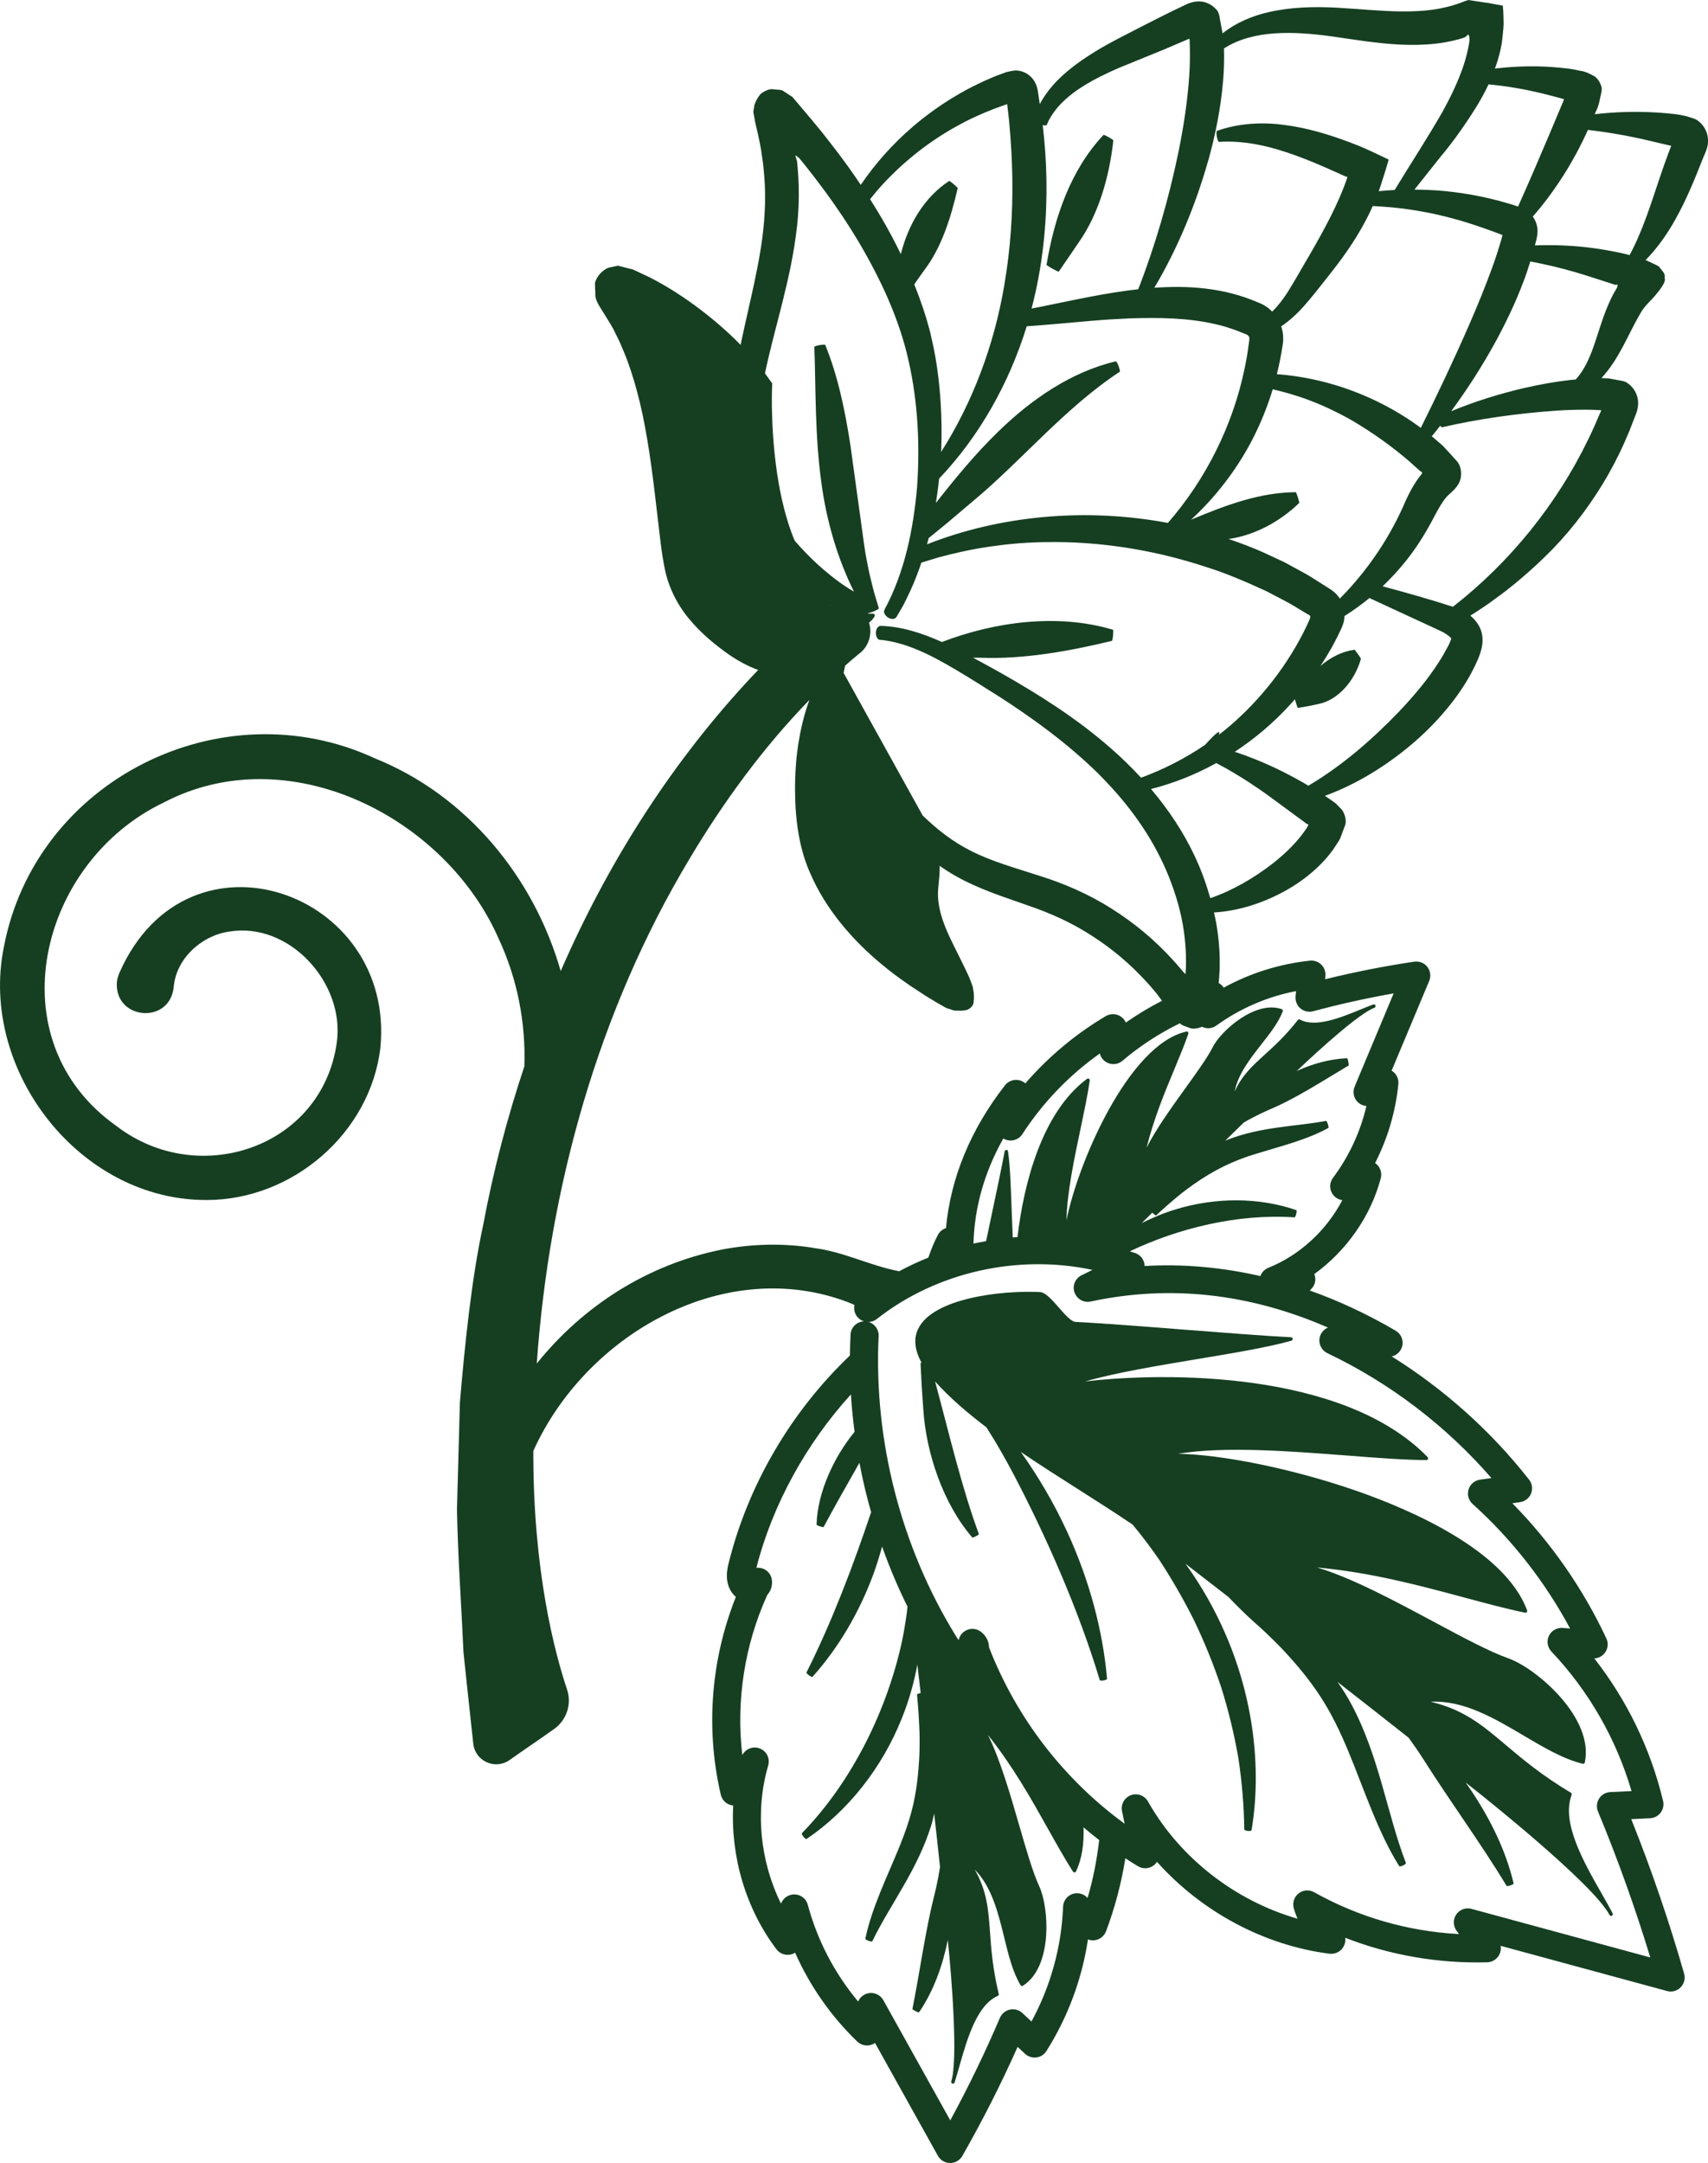 <?xml version="1.0" encoding="UTF-8"?><svg id="Layer_1" xmlns="http://www.w3.org/2000/svg" viewBox="0 0 306.87 388.65"><defs><style>.cls-1{fill:#163f22;}</style></defs><path class="cls-1" d="M194.89,248.22c5.53-1.59,12.99-2.83,20.24-4.04,6.49-1.08,12.63-2.1,16.89-3.3.15-.04.24-.18.23-.34-.02-.16-.14-.27-.3-.28-4.65-.23-12.13-.82-19.37-1.38-7.24-.57-14.73-1.15-19.38-1.38-.74-.04-1.92-1.38-2.96-2.57-1.23-1.41-2.4-2.74-3.41-2.79-7.07-.34-19.28,1.14-21.88,6.64-.84,1.77-.61,3.8.62,6.05-.11.03-.18.07-.18.1,0,0,.11,2.05.21,4.1l.28,4.12c.51,7.89,3.54,16.98,8.81,23.09.04.04.31-.05.62-.21.33-.17.58-.35.56-.41-3.13-8.5-5.34-18.06-7.87-27.43.04.04.07.09.11.13,2.54,2.81,5.67,5.51,9.12,8.13.48.76,1,1.59,1.51,2.43,1.72,2.87,3.27,5.82,3.27,5.82,5.96,11.34,11.77,24.51,15.58,37.16.03.09.32.12.67.06.36-.06.65-.19.64-.29-.77-8.9-3.3-18.07-7.23-26.55-2.31-5.02-5.12-9.79-8.26-14.21,3.4,2.31,6.95,4.57,10.46,6.8,3.36,2.14,6.61,4.21,9.61,6.24,2.65,3.15,4.88,6.46,4.88,6.46,2.22,3.41,4.32,7.04,6.22,10.85,1.83,3.84,3.47,7.85,4.84,11.97,1.3,4.15,2.33,8.39,3.07,12.67.65,4.28,1.01,8.58,1.06,12.81,0,.12.28.25.63.29.37.04.68-.03.69-.16,1.89-11.42.17-23.97-4.64-35.08-1.94-4.53-4.39-8.82-7.24-12.77,2.57,1.98,5.13,3.97,7.7,5.96,1.18,1.23,2.95,3.03,4.59,4.49,2.8,2.43,5.3,5.09,5.3,5.09,2.39,2.56,4.68,5.3,6.64,8.31,1.96,2.99,3.56,6.32,5.01,9.8,2.88,6.94,5.29,14.5,9.16,20.68.06.09.35.04.67-.1.33-.16.57-.36.54-.46-3.4-8.78-4.74-19.04-9.81-28.54-.74-1.39-1.58-2.71-2.48-3.99,2.19,1.71,4.38,3.43,6.56,5.13,2.07,1.62,4.13,3.25,6.2,4.88.1.13.19.26.28.39,1.31,1.79,2.5,3.67,2.5,3.67,4.57,7.24,10.24,14.97,14.85,22.59.04.05.32,0,.65-.1.35-.12.62-.27.6-.34-1.39-5.95-4.22-11.62-7.69-16.81-.3-.45-.62-.89-.93-1.33.57.45,1.15.9,1.73,1.36.86.68,21.14,16.74,24.12,22.43,0,0,0,0,0,0,.06.11.17.17.28.17.05,0,.1-.01.15-.04.15-.08.21-.27.13-.42-.56-1.07-1.23-2.25-1.95-3.51-3.25-5.7-7.31-12.8-5.42-17.78.05-.14,0-.3-.13-.38-5.24-3.13-8.68-6.03-11.71-8.59-4.15-3.51-7.51-6.35-13.49-7.76,5.91-.31,11.44,2.96,16.78,6.12,3.65,2.16,7.11,4.19,10.54,5.02.08.02.17,0,.24-.04.07-.04.12-.12.14-.2,1.7-8.03-8.74-16.95-13.78-18.72-3.36-1.18-8.2-3.78-13.33-6.53-7.04-3.77-14.76-7.92-21-9.78,9.78.91,18.45,3.25,26.26,5.35,3.91,1.05,7.6,2.05,11.12,2.78.11.02.23-.02.3-.1.07-.09.1-.21.06-.31-3.98-10.83-21.04-18.15-30.85-21.55-11.23-3.89-23.97-6.47-31.86-6.59,8.33-1.39,20.01-.48,30.48.32,5.26.41,10.23.79,14.13.81h0c.13,0,.24-.08.29-.19.05-.12.03-.25-.06-.34-15.13-15.58-47.28-15.3-61.62-13.59Z"/><path class="cls-1" d="M306.59,23.72c-.28-.76-.78-1.44-1.4-1.93-.57-.52-1.47-.65-2.23-.92-1.96-.45-2.55-.4-3.64-.53-.99-.09-1.99-.15-2.98-.19-3.33-.13-6.62,0-9.82.37l.23-.54c.44-.88.61-1.68.76-2.47.17-.81.45-1.54.1-2.26-.28-.73-.76-1.41-1.44-1.71-.68-.35-1.33-.7-2.25-.82-.8-.18-1.82-.37-2.19-.4-1.02-.12-2.04-.23-3.06-.29-3.42-.23-6.81-.1-10.09.29.06-.15.12-.3.17-.45.22-.61.4-1.24.58-1.89.09-.32.18-.64.24-.98l.25-1.22c.12-1.16.29-2.35.33-3.48-.04-1.09-.02-2.23-.15-3.29-.73-.13-1.46-.27-2.2-.4l-.45-.09c-.11-.02-.02,0-.07,0l-.39-.05c-1.01-.16-2.03-.31-3.09-.47-.45.15-.9.3-1.36.49-.23.09-.46.17-.68.24l-.49.15c-.39.15-.81.23-1.23.35-.83.21-1.69.38-2.57.5-1.76.25-3.6.33-5.49.32-3.79-.02-7.73-.44-11.78-.67-4.07-.22-8.22-.12-12.18.78-3.08.68-6.03,1.97-8.37,3.83l-.33-1.81c-.23-.94-.18-2-.9-2.58-.61-.68-1.5-1.15-2.39-1.3-.88-.13-1.69,0-2.68.39l-2.81,1.34-1.97.98-3.9,1.98c-2.58,1.35-5.16,2.59-7.65,4.12-2.49,1.51-4.9,3.2-6.96,5.26-1.28,1.3-2.41,2.76-3.25,4.33l-.34-2.32c-.23-1.39-.85-2.44-1.98-3.15-.55-.33-1.17-.53-1.79-.56-.6-.05-1.26.16-1.88.28l-1.66.61c-.59.21-.8.33-1.21.5-.74.32-1.47.63-2.18.99-1.44.69-2.83,1.44-4.18,2.25-2.7,1.61-5.23,3.44-7.57,5.44-3.64,3.12-6.78,6.66-9.37,10.47-.75-1.11-1.51-2.22-2.3-3.32-1.1-1.53-2.24-3.05-3.42-4.54l-1.32-1.68-1.74-2.11-3.49-4.13-1.77-1.16c-.48-.2-.77-.11-1.17-.18-.38,0-.71-.15-1.14-.03-.55.08-1.41.57-1.69.88-.34.44-.6.71-.99,1.72-.1.16-.13.62-.19.92l-.08.5c.02.23.09.55.14.81.17,1.08.46,2.27.75,3.47.23,1.13.47,2.25.61,3.32l.23,1.62.1.89c.11,1.06.19,2.13.24,3.2.09,2.14.03,4.29-.15,6.45-.6,7.25-2.65,14.57-4.21,22.12-.5-.51-1.01-1.02-1.53-1.51-2.4-2.27-4.95-4.36-7.65-6.27-1.35-.95-2.74-1.86-4.18-2.71-1.17-.69-2.68-1.54-3.95-2.1l-1.99-.94-1.73-.44-.86-.22c-.29-.08-.4.05-.6.06l-1.09.23c-.58.12-1.65.88-2.16,1.78-.26.44-.4.83-.43,1.08l.04,1.15c.11.84-.23,1.27.72,2.87.83,1.37,1.73,2.74,2.5,4.09l1.18,2.4c.59,1.36,1.18,2.73,1.66,4.15.99,2.83,1.79,5.77,2.43,8.76,1.26,6,1.99,12.19,2.71,18.42.4,3.12.63,6.19,1.32,9.49.66,3.3,2.31,6.54,4.43,9.03,2.13,2.54,4.59,4.59,7.21,6.41,1.58,1.07,3.3,2.02,5.13,2.68-.79.82-1.57,1.65-2.35,2.5-13.88,15.14-24.93,32.74-33.13,51.6-4.8-16.8-16.81-31.54-33.36-38.21-27.57-12.8-61.07,3.89-66.71,34-4.42,22.1,13.69,45.48,36.53,45.34,15.3-.02,29.3-11.94,31.14-27.33,2.76-28.14-34.53-41.23-46.8-13.67-.27.59-.48,1.2-.54,1.87-.47,6.74,9.4,7.68,10.2.97.37-5.07,4.86-9.28,9.83-10.04,10.94-1.93,21.04,9.29,19.47,19.98-2.69,18.84-24.82,26.2-39.52,14.97-21.91-15.45-13.98-47.46,8.43-58.16,22.34-11.72,50.58,2.51,60.2,24.5,3.33,7.15,4.87,15.05,4.6,22.89-3.12,9.36-5.61,18.92-7.41,28.56-2.11,9.7-3.33,21.91-4.17,31.8-.11,4.23-.42,14.8-.53,19.22.16,8.57.79,17.12,1.17,25.69.04.4,1,9.54,1.76,16.44.35,3.15,3.95,4.76,6.54,2.92,2.62-1.86,5.66-3.9,7.99-5.57,2.24-1.6,3.2-4.47,2.32-7.09-2.2-6.58-6.11-21.19-6.06-42.86,9.22-20.52,33.54-34.81,55.63-27.06.7.23,1.4.51,2.07.83-.15.71-.01,1.47.47,2.09.33.42.77.71,1.24.85-1.29.05-2.36,1.08-2.42,2.39-.06,1.25-.09,2.5-.11,3.75-10.51,10.01-18.22,23.08-21.75,37.15-.27,1.08-.9,3.59.67,5.61.17.23.38.43.59.61-4.49,11.24-5.47,23.7-2.71,35.54.23.98,1.01,1.73,2,1.91.08.01.15.02.23.03-.48,9.16,2.25,18.52,7.77,25.83.69.91,1.9,1.24,2.95.82.14-.06.28-.13.4-.21,2.65,5.97,6.43,11.4,11.17,15.97.68.65,1.66.87,2.54.58.24-.08.46-.19.65-.33l11.3,20.28c.44.79,1.28,1.29,2.19,1.29h.01c.9,0,1.74-.48,2.19-1.27,3.62-6.34,6.95-12.91,9.93-19.59l1.33,1.24c.55.51,1.29.74,2.04.66.75-.1,1.41-.52,1.81-1.16,3.85-6.1,6.39-12.95,7.46-20.05.41.16.86.2,1.31.13.89-.15,1.62-.76,1.94-1.6,1.59-4.22,2.75-8.63,3.47-13.11.74.49,1.49.97,2.26,1.43.86.52,1.94.48,2.76-.1.27-.19.49-.42.66-.69,7.96,8.91,19.15,15,31,16.51,1.14.13,2.22-.49,2.65-1.54.18-.43.23-.89.16-1.33,8.1,3.16,16.79,4.65,25.53,4.41.94-.03,1.78-.58,2.19-1.42.24-.49.31-1.03.21-1.54l29.89,8.12c.22.06.44.09.66.09.66,0,1.31-.26,1.79-.75.64-.65.88-1.59.63-2.46-2.68-9.37-5.87-18.69-9.5-27.76l3.38-.16c.75-.03,1.44-.4,1.9-1,.45-.6.61-1.37.44-2.1-2.23-9.34-6.47-18.09-12.36-25.62.78-.03,1.51-.43,1.96-1.08.51-.74.59-1.69.21-2.5-4.17-8.93-9.95-17.24-16.89-24.29l1.38-.2c.89-.13,1.65-.72,1.98-1.55.34-.84.2-1.79-.35-2.49-6.85-8.73-15.26-16.26-24.68-22.14.87-.2,1.58-.85,1.85-1.74.33-1.11-.14-2.3-1.14-2.88-5.06-2.97-10.21-5.37-15.42-7.22.16-.19.32-.36.48-.55.55-.69.63-1.6.32-2.41,5.76-4.18,10.12-10.34,11.94-17.22.27-1.04-.14-2.13-1.02-2.73,2.26-4.41,3.68-9.22,4.18-14.19.09-.93-.34-1.84-1.12-2.35-.03-.02-.06-.04-.09-.06l6.75-16.12c.35-.84.22-1.8-.33-2.52-.56-.72-1.46-1.06-2.36-.94-5.36.8-10.73,1.86-16.01,3.16l.05-.62c.06-.75-.21-1.49-.74-2.01-.54-.53-1.28-.78-2.02-.71-5.45.57-10.73,2.23-15.51,4.85-.12-.18-.26-.34-.42-.49-.15-.14-.31-.24-.49-.34.01-.11.03-.21.04-.33l.15-2.14v-1.63c0-2.17-.24-4.32-.58-6.44-.13-.72-.29-1.43-.45-2.14,4.64-.28,9.13-1.79,13.23-4.12,2.42-1.41,4.72-3.15,6.7-5.34.5-.54.95-1.15,1.41-1.73l.63-.96c.3-.46.71-1,.85-1.55l.61-1.61c.26-.53.3-1.05.19-1.6-.09-.55-.31-1.08-.59-1.5l-1.15-1.19c-.92-.67-1.49-1.05-1.95-1.35,3.71-1.35,7.24-3.22,10.54-5.44,4.67-3.14,8.95-6.98,12.48-11.58,1.76-2.3,3.31-4.8,4.49-7.55.29-.72.62-1.55.76-2.6.16-1.11-.02-2.32-.55-3.31-.47-.83-1.02-1.43-1.59-1.9,1.48-.92,3.13-2.01,4.72-3.21,4.59-3.3,8.62-7.31,8.62-7.31,3.93-3.77,7.43-8.22,10.41-13.08,1.48-2.43,2.82-4.98,3.98-7.61l.85-1.98,1-2.58c.54-1.24.7-2.31.46-3.36-.23-1.07-.93-2.08-1.84-2.67-.41-.33-1.01-.39-1.59-.5l-1.7-.31c-.59-.05-1.01-.06-1.36-.07.19-.2.37-.4.54-.6,1.52-1.79,2.6-3.71,3.56-5.52.95-1.82,1.79-3.58,2.68-5.12.52-.84.54-1.18,2.3-2.94,1.27-1.4,2.62-3.11,2.28-3.77,0-.26.08-.36-.05-.77-.12-.26-.32-.46-.48-.69l-.52-.66c-.34-.2-.76-.38-1.13-.56l-1.16-.54-.08-.03c2.11-2.15,3.87-4.66,5.31-7.24,2.01-3.58,3.42-7.06,4.93-10.89.34-.85.8-1.72.91-2.54.13-.79.06-1.59-.22-2.36ZM267.42,15.15c1.03.1,2.96.32,4.87.65,2.8.46,5.53,1.17,5.53,1.17.66.17,1.31.35,1.98.52l1,.27c.17.05.05.02.08.04-.01.02.02-.02.07,0,0,0,.02.01.03.03-.02.08.11-.15-.1.34l-.85,2.02-1.71,4.07c-1.81,4.29-3.68,8.62-5.58,12.86l-.86-.3-.83-.25-1.66-.47c-1.11-.3-2.22-.56-3.34-.79-2.23-.46-4.46-.79-6.68-1-1.76-.16-3.5-.23-5.24-.24,1.31-1.66,3.03-3.82,4.75-5.98,3.66-4.31,6.72-9.47,6.72-9.47.65-1.09,1.27-2.24,1.83-3.44ZM233.19,89.38c-.17-.53-.33-.95-.37-.95-6.45.04-12.46,2.27-18.84,4.95,4.39-4.03,8.17-8.92,11.01-14.37,1.49-2.89,2.72-5.93,3.68-9.07,1.59.37,4.18,1.05,6.67,2.01,4.02,1.5,7.7,3.67,7.7,3.67,3.52,2.09,6.97,4.51,10.2,7.3l1.19,1.07.6.54.13.09c.2.17.38.21.36.31,0,.04-.02.08-.05.16l-.05.09-.32.4c-.22.28-.43.56-.62.85-.77,1.14-1.34,2.28-1.85,3.36-2.81,6.64-6.87,12.67-11.91,17.76,0,0,0-.01-.01-.02-.35-.54-.78-1-1.31-1.4-.49-.35-1.19-.78-1.38-.9-1.2-.74-2.37-1.54-3.6-2.23l-3.72-2.02-3.83-1.78c-2.01-.89-4.05-1.65-6.12-2.36,4.62-.65,9.26-3.13,12.68-6.49.03-.03-.07-.45-.23-.95ZM255.3,76.89c-.58-.43-1.16-.84-1.75-1.24-2.65-1.78-5.45-3.3-8.33-4.53-5.14-2.21-10.53-3.5-15.81-3.89.43-1.71.77-3.44,1.03-5.18.03-.16.11-.69.11-1.12.01-.44-.03-.88-.1-1.31-.06-.34-.15-.67-.26-.99,1.43-.94,2.91-2.3,4.14-3.7,1.45-1.64,2.64-3.2,3.58-4.37.93-1.19,1.55-1.98,1.55-1.98,2.4-3.06,4.73-6.46,6.59-10.29.2-.42.39-.84.58-1.27,1.1.05,4.64.24,8.12.86,4.21.68,8.27,1.94,8.27,1.94,1.22.37,2.44.78,3.68,1.21.62.23,1.24.45,1.88.68l.96.36.39.16h-.02s0-.01.02-.01h.02s0,.01,0,.01c.01-.03,0,.01-.04.15l-.16.63c-.49,1.68-1.04,3.38-1.66,5.09-1.24,3.42-2.66,6.88-4.16,10.32-2.74,6.27-5.69,12.5-8.67,18.48ZM217.09,28.83c1.29-4.64,2.25-9.42,2.66-14.33.17-1.91.21-3.85.16-5.8,5.28-3.38,12.51-3.12,19.59-2.13,3.8.54,7.81,1.23,12.02,1.44,2.11.1,4.27.08,6.46-.17,1.09-.13,2.19-.31,3.29-.58.54-.14,1.09-.26,1.63-.45.38-.12.19-.08.28-.11l.07-.05c.09-.07.21-.14.33-.26.22-.33.27-.17.34.03.04.11.07.25.09.42,0,.22.08.13-.08,1.04-.24,1.37-.59,2.75-1.06,4.12-.94,2.74-2.24,5.43-3.68,8.05-2.74,4.79-5.78,9.4-8.61,14.08-.96.05-1.92.12-2.87.22l.07-.18.23-.67.87-2.72.4-1.35.2-.67c0-.2-.37-.23-.54-.36l-2.58-1.22-1.29-.58-.98-.42-1.45-.56c-3.87-1.47-7.95-2.7-12.09-3.2-4.12-.54-8.32-.2-11.91,1.1-.1.04-.11.47-.02.99.1.54.27.98.37.98,4.64-.3,9.28.78,13.96,2.5,2.34.85,4.69,1.87,7.08,2.94l1.79.81s.06-.01.11-.01c.13-.01.11.05.13.2-1.58,4.65-4.12,9.29-6.76,13.86-1.35,2.27-2.65,4.64-4.01,6.79-.8,1.22-1.68,2.4-2.73,3.41-.22-.23-.45-.46-.7-.65-.34-.26-.7-.49-1.08-.68-.36-.18-.52-.22-.79-.34-6.1-2.64-12.51-3.05-18.59-2.62,4.16-7.03,7.38-14.76,9.68-22.87ZM186,52.72c1.5-6.72,2.12-13.62,2.01-20.45-.05-3.28-.29-6.55-.67-9.79.39.08.69.08.73-.02,0,0,.35-1.08,1.4-2.47,1.02-1.4,2.81-3.06,4.99-4.41,2.15-1.38,4.58-2.51,6.45-3.33,1.92-.79,3.2-1.31,3.2-1.31,1.71-.7,3.43-1.4,5.2-2.12,1.4-.6,2.84-1.21,4.32-1.85,0-.03.04-.1.11.22.07,2.03.08,4.3-.08,6.51-.3,4.46-1,9.02-1.92,13.56-1.75,8.46-4.17,16.84-7.24,24.71-.69.08-1.37.16-2.05.25-5.89.8-11.51,2.13-17.11,3.22.23-.9.45-1.81.65-2.71ZM184.45,58.62c2.12-.13,4.87-.38,7.6-.62,2.78-.25,5.54-.5,7.58-.62,2.04-.11,3.4-.18,3.4-.18,5.19-.16,10.46-.11,15.4,1.06,1.25.26,2.44.66,3.63,1.08l1.76.7c.24.09.29.12.43.25.23.33.33.15.05,1.93-.17,1.34-.41,2.67-.69,4-2.09,10.14-6.95,19.91-13.78,27.73-14.79-2.77-30.1-1.34-43.27,3.84.1-.36.19-.73.29-1.11.89-.72,2.09-1.71,3.31-2.7l4.56-3.86c8.83-7.34,16.59-16.84,26.47-23.33.07-.05-.02-.48-.2-.97-.19-.52-.42-.92-.51-.9-8.03,1.88-15.25,6.89-21.09,12.59-4.17,4.04-7.78,8.45-11.24,12.85.23-1.44.43-2.9.58-4.37,7.17-7.53,12.58-17.1,15.74-27.38ZM157.31,34.58c1.64-1.96,4.05-4.4,6.69-6.55,2.63-2.17,5.49-4.03,7.72-5.26,2.22-1.25,3.78-1.91,3.78-1.91,1-.47,2.03-.87,3.08-1.3.53-.19,1.07-.39,1.63-.59l.41-.15.13-.04.21-.06s0,.03,0,.03l.15,1.29c.09.78.2,1.57.25,2.36.28,3.15.47,6.34.52,9.55.1,6.42-.34,12.92-1.45,19.33-1.79,10.6-5.63,20.94-11.34,29.92.22-4.94-.05-9.67-.5-13.42-.29-2.45-.66-4.49-.98-5.91-.32-1.42-.5-2.23-.5-2.23-.76-2.92-1.72-5.75-2.84-8.53.13-.2.27-.4.4-.61.73-1.03,1.47-2.07,1.47-2.07,2.94-3.87,4.66-9.1,5.93-14.64,0-.04-.3-.34-.7-.68-.42-.36-.79-.63-.83-.6-4.49,2.92-7.36,7.84-8.69,13.15-1.03-2.13-2.15-4.24-3.35-6.31-.7-1.2-1.43-2.38-2.17-3.56.29-.37.62-.77.98-1.2ZM143.2,40.74c.25-2.39.37-4.82.3-7.24-.03-1.21-.1-2.42-.21-3.62l-.09-.9c-.02-.18-.01-.07-.02-.12l-.03-.1-.23-.65c-.01-.19.13-.17.16-.11l.22.17.25.22c.15.16-.03-.1.81.95,1.22,1.52,2.41,3.07,3.57,4.63,2.32,3.13,4.48,6.35,6.45,9.67,3.91,6.65,7.2,13.72,8.85,21.13,1.7,7.46,2.07,15.23,1.53,22.85-.68,7.59-2.23,15.22-5.86,21.95-.21.4.08,1.01.65,1.38.59.38,1.27.33,1.52-.1,0,0,.43-.73,1.17-2,.65-1.31,1.62-3.18,2.49-5.51.28-.71.55-1.47.81-2.25.79-.25,1.83-.57,3.07-.94,2.81-.75,6.58-1.64,10.42-2.1,7.68-1.09,15.42-.5,15.42-.5,7.4.46,14.95,1.9,22.3,4.34,3.7,1.15,7.28,2.72,10.84,4.36,1.71.94,3.51,1.76,5.18,2.8l1.26.76c.36.21,1.02.62,1,.59.21.06.38.22.38.44,0,.11-.04.21-.07.32-.14.34-.35.85-.56,1.26-.41.88-.85,1.74-1.32,2.59-.93,1.72-1.98,3.37-3.09,4.99-2.25,3.22-4.83,6.22-7.71,8.9-1.17,1.11-2.41,2.15-3.68,3.13.44-1.18-.69-.16-2.45,1.78-3.58,2.45-7.47,4.43-11.52,5.92-1.72-1.86-3.53-3.63-5.41-5.27-6.12-5.37-12.91-9.66-19.76-13.54-1.67-.93-3.34-1.86-5.02-2.76.93.01,1.59.02,1.59.02,7.41.27,15.61-1.14,23.38-3.04.06-.02.14-.44.19-.96.05-.55.05-1.01-.01-1.03-9.81-2.95-21.11-1.5-30.74,2.2-3.5-1.58-7.22-2.8-11-2.9-.46,0-.84.52-.86,1.2-.02.7.29,1.28.69,1.31,0,0,2.77.08,6.83,1.81,4.02,1.65,9.39,5.08,14.68,8.42,5.26,3.37,10.23,7.05,13.69,10.07,3.49,2.99,5.52,5.24,5.52,5.24,4.71,4.93,8.64,10.58,11.22,17.01,1.28,3.2,2.26,6.56,2.73,10,.22,1.72.38,3.46.35,5.2,0,.43,0,.87-.02,1.31l-.05.62h0s.01.06.01.1c0,.05.01.13-.01.2-.05.06-.07,0-.12-.02-.04-.03-.09-.07-.2-.19l-.84-.98c-.38-.46-.78-.9-1.18-1.34-3.21-3.53-6.91-6.62-10.96-9.16-4.01-2.56-8.51-4.51-12.92-5.89-4.38-1.42-8.66-2.59-12.46-4.54-3.16-1.61-5.98-3.79-8.56-6.31l-14.2-25.61c.08-.43.17-.87.27-1.3.8-.7,1.6-1.4,2.42-2.07,1.82-1.3,2.52-3.6,1.88-5.64.18-.17.35-.33.48-.47,0,.06,0,.12.02.17,0-.05,0-.1.02-.14,0-.03.01-.06.02-.09.64-.7.71-1.14-.09-1.11-.21,0-.41,0-.62,0,0-.03.01-.06.01-.08.22-.05.49-.13.8-.24.65-.25,1.15-.53,1.12-.64,0,0-.21-.71-.53-1.77-.34-1.05-.69-2.49-1.03-3.91-.35-1.43-.59-2.88-.81-3.96-.17-1.09-.28-1.82-.28-1.82-.78-5.69-1.61-11.72-2.45-17.77-.94-6.15-2.25-12.53-4.53-18.08-.03-.08-.46-.07-.98.02-.54.09-.98.24-.98.33.28,7.65.09,15.79,1.24,24.21.89,6.87,2.88,13.73,5.88,19.76-2.38-1.36-4.68-3.21-6.79-5.14-1.34-1.26-2.64-2.6-3.85-4-.44-1.04-.84-2.12-1.18-3.22-1.18-3.72-1.9-7.7-2.36-11.73-.23-2.02-.38-4.05-.48-6.1l-.09-3.07c0-1.15-.03-1.54.06-4.16l-1.3-1.8c1.75-8.39,4.73-16.98,5.75-26.37ZM149.3,108.85s-.01,0-.02,0c-.06-.03-.12-.05-.18-.08.06.03.13.05.2.07ZM146.09,224.19c-5.39-.85-10.91-.72-16.26.29-13.61,2.69-25.16,10.27-33.39,20.5,2.24-31.7,11.03-63.29,27.41-90.62,6.06-10.17,13.24-20.03,21.57-28.6-.75,2.04-1.38,4.38-1.79,6.74-1.3,6.88-.6,13.86-.6,13.86.29,3.35.97,6.98,2.45,10.33,1.41,3.33,3.34,6.4,5.58,9.18,2.24,2.78,4.79,5.28,7.51,7.52,1.36,1.13,2.77,2.19,4.21,3.18l.75.53.96.63,1.89,1.24c1.24.77,2.46,1.48,3.64,2.14l1.45.46,1.07.02c.38.02.57-.06.86-.08.23,0,.61-.11,1.02-.49.42-.39.51-.76.51-1.03.04-.29.06-.6.05-.97.01-.32-.03-.74-.12-1.19-.05-.23-.04-.41-.14-.68l-.31-.84c-.18-.53-.46-1.14-.75-1.74l-.87-1.79-1.6-3.23c-.71-1.44-1.35-2.85-1.84-4.31-.48-1.45-.8-2.93-.83-4.42-.03-1.41.33-3.14.3-4.77,0-.17,0-.33-.01-.5.92.65,1.88,1.26,2.87,1.83,4.34,2.45,8.88,3.83,13.03,5.31,4.18,1.43,7.94,3.14,11.53,5.48,3.57,2.29,6.85,5.06,9.72,8.21.36.39.72.78,1.06,1.2l.52.61.26.31.47.63c.17.22.33.45.5.68-2.25,1.15-4.43,2.46-6.5,3.91-.21-.5-.59-.92-1.08-1.19-.78-.44-1.74-.43-2.52.03-5.42,3.21-10.32,7.31-14.45,12.08-.19-.16-.4-.3-.64-.41-1.05-.46-2.3-.16-3.01.75-6.19,7.93-9.79,16.69-10.61,25.67-.62.2-1.15.63-1.46,1.23-.69,1.31-1.23,2.68-1.71,4.07-1.79.72-3.54,1.53-5.24,2.45-5.42-1.04-10.02-3.55-15.48-4.19ZM195.44,341.04c-.67-.79-1.75-1.08-2.73-.76-.99.34-1.67,1.24-1.71,2.29-.28,7.22-2.24,14.3-5.68,20.63l-1.63-1.52c-.6-.56-1.44-.79-2.24-.62-.8.17-1.47.72-1.8,1.48-2.67,6.25-5.66,12.43-8.92,18.42l-12.03-21.6c-.45-.81-1.3-1.29-2.2-1.29-.15,0-.29.01-.44.04-.86.15-1.56.73-1.88,1.5-4.23-5.06-7.33-10.99-9.05-17.39-.26-.99-1.1-1.71-2.11-1.84-1.02-.12-2,.36-2.51,1.25-.07.12-.14.24-.2.37-3.76-7.61-4.67-16.66-2.29-24.8.35-1.19-.22-2.46-1.35-2.99-1.12-.53-2.47-.15-3.16.88l-.15.22c-1.13-9.77.41-19.75,4.49-28.74.65-.74.97-1.71.83-2.73-.15-1.1-1-1.97-2.1-2.14-.23-.04-.46-.04-.68-.02,2.91-11.43,9.03-22.41,16.98-31.15.14,2.25.36,4.49.66,6.72-3.68,4.47-6.69,10.89-6.83,16.7,0,.05.26.17.59.28.35.11.65.17.67.14,1.86-3.48,3.82-6.94,5.88-10.56.19-.33.37-.67.56-1,.56,2.99,1.26,5.95,2.1,8.88-3.13,9.33-7,19.64-11.62,28.81-.03.07.16.28.45.49.3.22.58.35.63.29,4.65-5.17,8.4-11.56,10.92-18.38.62-1.66,1.13-3.34,1.59-5.04,1.31,3.69,2.83,7.31,4.57,10.81-.33,3.11-.96,6.06-.96,6.06-2.61,12.18-8.81,25.19-18.02,34.64-.06.07.06.34.27.62.23.29.48.48.56.42,7.49-5.04,13.6-12.85,17.1-21.62,1.28-3.15,2.21-6.42,2.82-9.72.2,1.7.39,3.41.59,5.12-.36.07-.65.17-.65.26,0,0,.28,2.88.4,5.73.15,2.85,0,5.64,0,5.64-.15,2.68-.43,5.39-1.01,8.06-.57,2.66-1.5,5.32-2.59,8.01-2.18,5.35-4.94,10.89-6.09,16.44-.02.08.23.24.56.36.34.13.65.18.69.1,3.13-6.49,8.1-12.76,10.59-20.83.22-.7.37-1.42.53-2.13.18,1.62.36,3.24.54,4.87.17,1.57.34,3.15.51,4.73-.08.51-.17,1.07-.28,1.65-.3,1.67-.72,3.34-.72,3.34-1.63,6.39-2.59,13.7-3.96,20.54,0,.05.23.21.54.37.33.17.62.26.65.22,2.62-3.84,4.23-8.36,5.17-12.98.75,7.17,1.84,21.61.62,25.38,0,0,0,0,0,0-.05.16.04.34.2.4.03,0,.07.01.1.01.13,0,.26-.08.3-.22,0,0,0,0,0-.01.29-.89.58-1.9.88-2.97,1.39-4.87,3.13-10.92,6.87-12.56.14-.06.22-.21.18-.36-1.1-4.59-1.35-8.05-1.57-11.11-.29-4.04-.53-7.35-2.74-11.23,3.06,3.12,4.19,7.72,5.29,12.19.78,3.19,1.52,6.21,2.93,8.57.04.07.11.12.2.15.08.01.17,0,.24-.04,5.39-3.42,4.69-14.06,2.94-17.84-1.16-2.49-2.34-6.58-3.59-10.9-1.64-5.67-3.43-11.86-5.63-16.31,4.55,5.73,7.83,11.59,10.79,16.88,1.53,2.73,2.98,5.32,4.47,7.66.06.1.14.14.29.15.11,0,.22-.08.26-.18,1.07-2.24,1.46-4.94,1.35-7.91.92.78,1.86,1.54,2.82,2.28-.42,3.54-1.09,7.06-2.11,10.47ZM190.11,324.03s.06.06.09.1c-.03-.03-.06-.06-.09-.1ZM238.48,243.12c11.22,5.34,21.33,13.05,29.48,22.44l-2.06.29c-.97.14-1.77.83-2.05,1.76-.29.93,0,1.95.72,2.6,7.04,6.33,13.04,14.01,17.52,22.38l-1.33-.11c-1.03-.07-2.02.48-2.47,1.42-.45.94-.27,2.06.44,2.82,6.72,7.1,11.66,15.72,14.4,25.08l-3.82.18c-.82.04-1.57.47-2.01,1.17-.44.69-.51,1.56-.2,2.31,3.55,8.55,6.7,17.35,9.4,26.23l-32.12-8.73c-.22-.06-.44-.09-.66-.09-.82,0-1.6.4-2.08,1.1-.6.88-.58,2.05.05,2.92l.44.6c-9.12-.48-18.03-3.04-26.03-7.52-.89-.5-1.99-.42-2.79.22-.8.63-1.14,1.68-.86,2.67.18.64.41,1.26.67,1.87-11.2-3.22-21.15-10.91-26.87-21.07-.61-1.08-1.92-1.55-3.08-1.12-1.16.44-1.83,1.66-1.58,2.87l.47,2.26c-10.94-7.99-19.45-19.02-24.36-31.69-.03-1.11-.55-2.13-1.49-2.83-.89-.66-2.11-.66-3,0-.51.38-.85.93-.97,1.53-.16-.22-.34-.48-.54-.81-9.83-15.97-14.74-35.09-13.84-53.82.06-1.18-.7-2.2-1.78-2.53.51-.02,1.03-.19,1.46-.54,10.75-8.47,25.39-11.68,38.74-8.82-.58.29-1.21.6-1.95.96-1.15.56-1.7,1.88-1.28,3.08.42,1.2,1.66,1.92,2.91,1.64,14.23-3.05,28.52-1.47,42.63,4.68-.71.3-1.27.92-1.47,1.71-.29,1.16.28,2.37,1.36,2.88ZM232.85,178.06l-.08.99c-.07.82.26,1.62.89,2.14.63.53,1.48.71,2.27.5,4.75-1.28,9.6-2.35,14.46-3.21l-7.01,16.76c-.41.99-.16,2.13.64,2.84.42.38.94.59,1.48.64-1.09,4.65-3.13,9.05-6.01,12.9-.61.82-.67,1.92-.15,2.8.4.67,1.08,1.11,1.83,1.21-2.85,5.43-7.63,9.88-13.31,12.16-.68.28-1.18.83-1.42,1.48-6.92-1.59-13.88-2.21-20.79-1.81,0-.02,0-.04,0-.07-.05-1.01-.7-1.89-1.65-2.24-.33-.12-.67-.22-1.01-.33,0,0,.02-.01.02-.01,8.63-4.1,19.28-6.79,29.59-6.09.07,0,.2-.26.28-.61.09-.36.1-.67.02-.69-6.69-2.32-14.51-2.32-21.59-.16-2.14.64-4.21,1.5-6.18,2.49.63-.62,1.26-1.25,1.89-1.87.33.32.64.54.7.49,0,0,1.64-1.54,3.32-2.95,1.67-1.43,3.44-2.65,3.44-2.65,3.41-2.4,6.99-4.24,11.33-5.51,4.26-1.32,8.99-2.46,12.86-4.61.06-.03.02-.32-.09-.65-.11-.35-.25-.63-.31-.62-5.43,1.04-11.63.99-17.84,3.44-.11.04-.2.1-.3.14.55-.54,1.1-1.08,1.65-1.63.56-.55,1.13-1.1,1.69-1.65.08-.05,1.13-.66,2.26-1.22,1.17-.59,2.38-1.12,2.38-1.12,4.69-1.97,9.45-5.08,14.2-7.91.03-.02,0-.31-.06-.65-.07-.36-.17-.65-.21-.65-3.13.13-6.19.98-9.05,2.29,4.28-4.08,11.33-10.41,13.95-11.36.16-.06.25-.24.19-.4-.06-.16-.24-.25-.4-.19,0,0,0,0,0,0-.68.25-1.44.56-2.25.89-3.62,1.48-8.13,3.32-10.9,1.83-.13-.07-.3-.04-.4.08-2.27,2.87-4.26,4.68-6.02,6.28-2.21,2.01-4.03,3.67-5.33,6.56.59-3.11,2.73-5.83,4.8-8.48,1.58-2.01,3.07-3.92,3.83-5.91.03-.08.03-.17,0-.25-.04-.08-.1-.14-.18-.16-4.71-1.65-10.92,3.9-12.38,6.8-.96,1.9-2.89,4.58-4.93,7.41-2.53,3.52-5.28,7.34-6.97,10.69,1.31-5.26,3.23-9.87,4.97-14.05.93-2.25,1.82-4.37,2.53-6.41.04-.11.01-.23-.06-.31-.08-.09-.2-.13-.3-.1-10.37,2.33-19.49,23.6-21.53,33.91.08-4.89,1.4-11.12,2.59-16.76.65-3.11,1.27-6.04,1.59-8.36.02-.13-.04-.25-.15-.31-.11-.07-.25-.06-.35.02-8.12,6.04-11.37,18.89-12.48,28.43-.28.02-.57.03-.85.06-.08-1.68-.15-3.41-.21-5.13-.14-3.95-.26-7.69-.64-10.33-.02-.15-.15-.27-.3-.27h0c-.15,0-.28.11-.31.26-.5,2.75-1.44,7.16-2.34,11.42-.34,1.58-.67,3.18-.99,4.71-.76.14-1.51.27-2.27.44.18-6.51,1.96-12.83,5.36-18.88.12.07.25.14.39.19,1.12.44,2.39.03,3.03-.97,3.66-5.65,8.42-10.6,13.92-14.49.18.73.69,1.36,1.4,1.68.89.41,1.93.26,2.68-.38,3.12-2.66,6.62-4.93,10.33-6.74l.14.17c.55.39,1.01.42,1.52.65.27.11.43.16.78.15.34,0,.76-.06,1.13-.19.14-.04.24-.1.35-.15.83.41,1.82.36,2.58-.19,4.28-3.1,9.19-5.22,14.36-6.21ZM235.06,148.27l-.39.66c-.33.43-.62.89-.98,1.33-1.4,1.76-3.15,3.41-5.07,4.92-3.33,2.56-7.08,4.79-11.17,6.19-.72-2.54-1.62-5.02-2.72-7.39-2.08-4.47-4.81-8.54-7.93-12.22,4.04-1.02,8-2.6,11.73-4.66,1.09.57,2.54,1.37,3.94,2.24,2.78,1.68,5.42,3.61,5.42,3.61,1.24.91,2.5,1.84,3.78,2.78.65.48,1.3.96,1.96,1.44l1,.74.24.17h.01s.02,0,.02,0c.05-.02.15,0,.16.1,0,.02.01.05,0,.1ZM260.71,114.8c-.03.21-.32.96-.79,1.75-.41.78-.85,1.56-1.36,2.32-1.95,3.1-4.47,6.1-7.17,8.95-4.85,5.05-10.28,9.77-16.32,13.35l-.86-.52c-1.75-1-3.54-1.94-5.35-2.79-2.31-1.08-4.65-2.01-7.01-2.79,3.63-2.38,6.98-5.22,9.92-8.45.3-.32.59-.65.88-.98.03.11.07.23.1.35.2.67.39,1.2.43,1.2,0,0,.91-.15,1.83-.31l1.82-.38c3.56-.7,6.54-4.12,7.69-8.14,0-.03-.22-.39-.53-.82-.32-.45-.6-.81-.62-.81-2.41.36-4.34,1.41-6.13,2.92.74-1.1,1.42-2.24,2.08-3.4l1.01-1.93c.14-.41,1.1-1.99,1.2-3.17.02-.15.01-.31.02-.46,1.55-.98,3.05-2.06,4.49-3.24,1.28.59,3.82,1.77,6.36,2.94,3.59,1.67,7.28,3.34,7.06,3.31.66.37,1.15.79,1.27.99.04.11,0,.02,0,.09ZM287.51,74.14c-.69,1.62-1.38,3.24-2.17,4.82-5.62,11.63-14.06,22.08-24.3,30.06-4.3-1.4-8.49-2.56-12.63-3.68,1.48-1.41,2.87-2.91,4.16-4.53,2-2.46,3.78-5.4,5.16-8.08.69-1.3,1.33-2.43,2.04-3.3l.14-.17.38-.37.81-.75c.53-.51.93-1.07,1.14-1.6.46-1.09.36-2.6-.4-3.58-.87-.96-1.82-2.05-2.6-2.86l-1.83-1.58c-.06-.05-.11-.09-.17-.13.52-.63,1.03-1.26,1.53-1.91.11.19.23.3.31.29,6.58-1.52,13.63-2.51,20.59-2.99,1.74-.12,3.48-.17,5.19-.17.85.01,1.71.02,2.54.08.3.01.11,0,.17,0h.02s.04-.02.06,0l.02.03s.09-.15-.15.43ZM290.58,51.55c.06-.04-.27.51-.47.85-.21.38-.44.76-.61,1.14-1.48,3.06-2.23,6.04-3.22,8.82-.75,2.1-1.66,4.15-3.17,5.82-.33.03-.66.06-.99.09-2.83.32-5.6.83-8.31,1.45-4.56,1.07-8.96,2.45-13.09,4.17,2.95-4,5.68-8.26,8.12-12.74,1.83-3.39,3.5-6.91,4.89-10.59.45-1.17.84-2.37,1.21-3.58,1.09.2,2.57.5,4.04.85,2.84.67,5.62,1.54,5.62,1.54,1.33.43,2.68.86,4.04,1.3l1.02.33.51.17c.12.04.04,0,.06.02,0,0,.02-.02.06-.03.08-.03.34-.05.32.05.03.03.02.14-.05.33ZM300.19,26.38l-.39,1.03c-.52,1.37-1.01,2.77-1.48,4.16-1.67,4.92-3.12,9.78-5.54,14.27-.35-.1-.73-.21-.86-.23-2.05-.47-4.11-.84-6.17-1.1-3.36-.42-6.71-.54-9.98-.42.26-.94.66-2.33.39-3.41-.12-.65-.39-1.24-.77-1.77,3.99-4.56,7.34-9.88,9.91-15.57,1.02.12,2.92.36,4.8.68,2.77.45,5.49,1.09,5.49,1.09,1.31.31,2.63.62,3.97.93l.5.12h0s.03-.03.06-.03c.03,0,.07.02.09.05-.01.07.08-.08-.02.2Z"/><polygon class="cls-1" points="300.06 26.16 300.05 26.15 300.05 26.15 300.06 26.16"/><path class="cls-1" d="M199.21,24.66c-.48-.27-.9-.46-.93-.43-5.83,6.14-8.83,14.72-10.25,23.34-.01.06.45.37,1.04.7.61.34,1.13.58,1.16.53,0,0,3.59-5.26,3.59-5.26,3.53-5.01,5.5-11.74,6.21-18.33,0-.05-.35-.29-.81-.55Z"/><path class="cls-1" d="M156.65,112.12c.02-.15,0-.32,0-.5h0c-.03.26-.02.55,0,.5Z"/></svg>